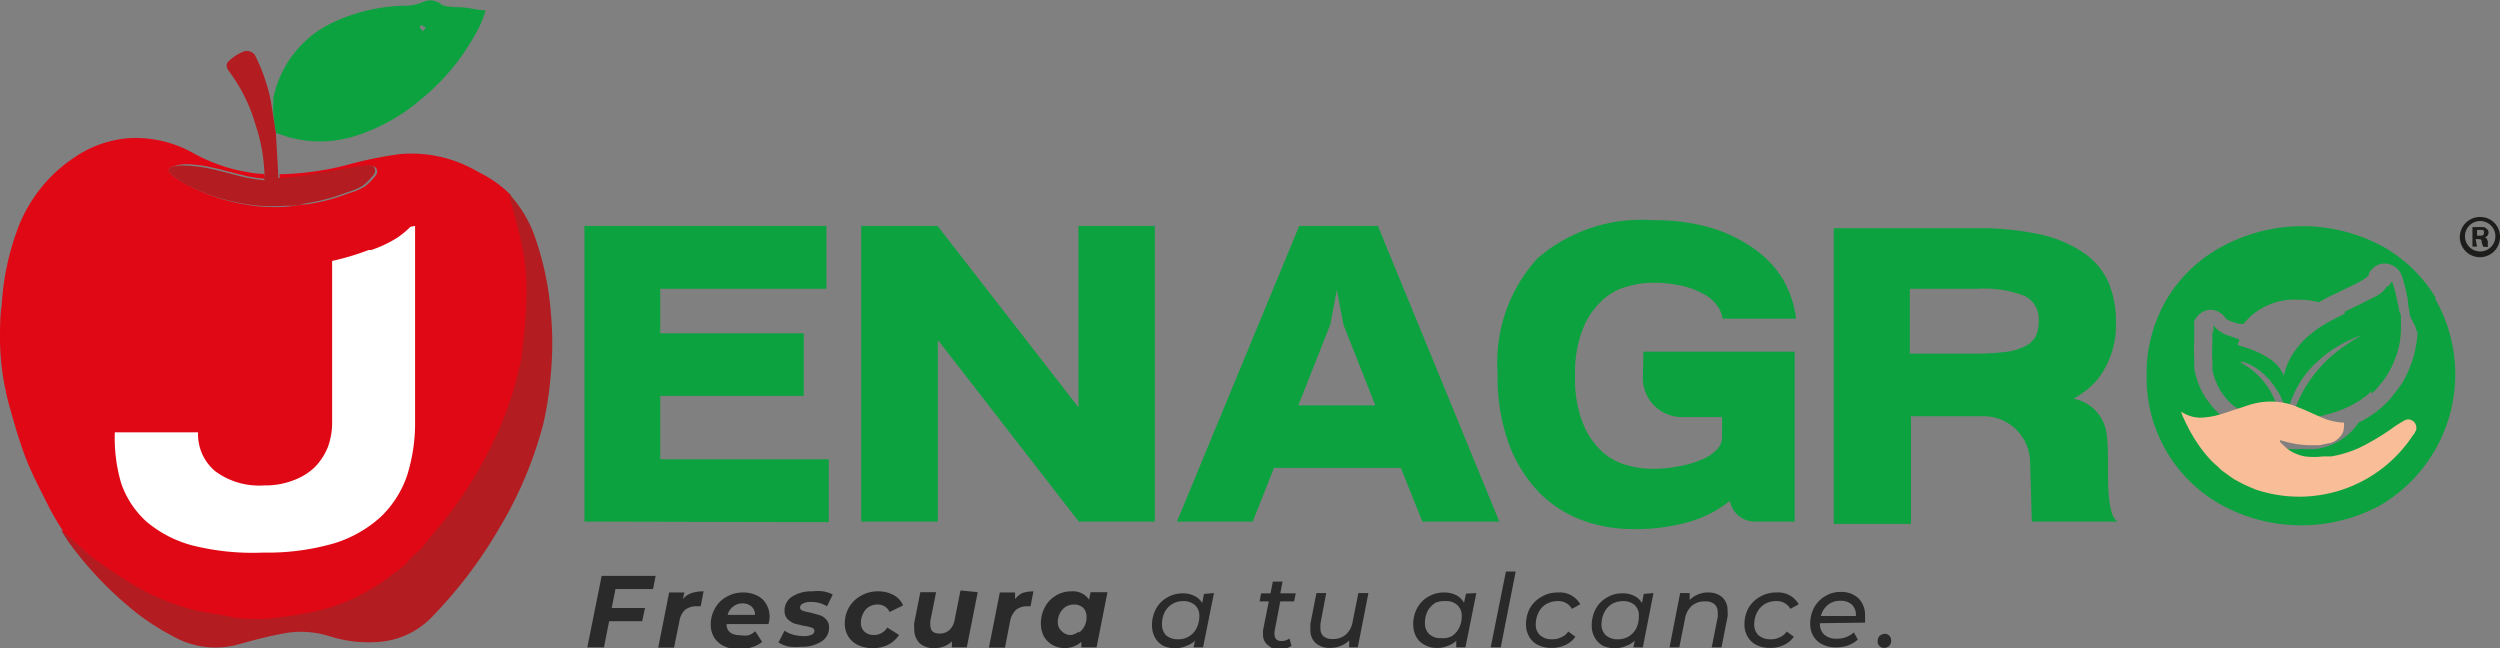 <svg xmlns="http://www.w3.org/2000/svg" viewBox="0 0 87.09 22.58">
  <rect x="0" y="0" width="87.09" height="22.58" fill="#808080" stroke="none"/>
  <defs>
    <style>
      .cls-1 {
        fill: #e00814;
      }

      .cls-2 {
        fill: #b31c20;
      }

      .cls-3 {
        fill: #0ca23f;
      }

      .cls-4 {
        fill: #fff;
      }

      .cls-5 {
        fill: #1d1d1b;
      }

      .cls-6 {
        fill: #2b2a2b;
      }

      .cls-7 {
        fill: #f9be97;
      }
    </style>
  </defs>
  <g id="Capa_2" data-name="Capa 2">
    <g id="Capa_1-2" data-name="Capa 1">
      <g>
        <path class="cls-1" d="M9.2,6.06c-.3,0-.61-.07-.92-.13a6,6,0,0,1-1.59-.62,4.1,4.1,0,0,0-2.14-.5,3.84,3.84,0,0,0-1.83.59A5.17,5.17,0,0,0,.57,8.1a9.1,9.1,0,0,0-.51,2.53C0,11,0,11.45,0,11.87a9.1,9.1,0,0,0,.34,2.32c.16.58.33,1.16.54,1.72s.54,1.18.83,1.76a8,8,0,0,0,.47.8l0,.06h0l.48.42c.23.2.45.42.69.6.41.29.83.58,1.27.84a8,8,0,0,0,2.2.93c.43.1.86.18,1.3.24s.62.06.93.07a5.34,5.34,0,0,0,.69-.05,12.63,12.63,0,0,0,1.37-.23A6.26,6.26,0,0,0,13,20.59a7.52,7.52,0,0,0,.82-.57,2.64,2.64,0,0,0,.51-.44,3.32,3.32,0,0,1,.38-.37c.21-.23.39-.48.59-.71a12.33,12.33,0,0,0,1.28-1.78c.24-.41.47-.82.68-1.24a11.49,11.49,0,0,0,.85-2.34c.07-.3.13-.6.17-.9.06-.47.11-.93.13-1.4a10.28,10.28,0,0,0,0-1.24,8.13,8.13,0,0,0-.14-1c-.1-.47-.23-.92-.35-1.38,0-.15-.09-.29-.13-.43A4.14,4.14,0,0,0,16.68,6a5.68,5.68,0,0,0-.55-.28,4.56,4.56,0,0,0-2.22-.35A14,14,0,0,0,12,5.77a10.08,10.08,0,0,1-2.26.3h0v.16h.16l.66-.07,1.77-.3a5.58,5.58,0,0,1,.57-.08.2.2,0,0,1,.21.3,1.91,1.91,0,0,1-.42.43,2.53,2.53,0,0,1-.56.23,6.59,6.59,0,0,1-1.45.38c-.24,0-.47.07-.71.08a5.76,5.76,0,0,1-1.55-.1,6.59,6.59,0,0,1-2-.72A2.18,2.18,0,0,1,5.9,6,.13.13,0,0,1,6,5.81a1.41,1.41,0,0,1,.49-.09,4.59,4.59,0,0,1,.83.1c.43.09.86.22,1.3.32a6.17,6.17,0,0,0,.62.09Z"/>
        <path class="cls-2" d="M17.71,6.73l.12.43c.12.46.25.91.35,1.38a8.13,8.13,0,0,1,.14,1,10.28,10.28,0,0,1,0,1.24,13,13,0,0,1-.13,1.4c0,.3-.1.6-.17.9a11.49,11.49,0,0,1-.85,2.34c-.2.42-.43.83-.67,1.24a14.08,14.08,0,0,1-1.28,1.78c-.2.23-.39.48-.59.71a4.59,4.59,0,0,0-.39.37,2.16,2.16,0,0,1-.51.44,6,6,0,0,1-.82.57,6.32,6.32,0,0,1-1.85.75,13.24,13.24,0,0,1-1.38.23,4,4,0,0,1-.69.05c-.31,0-.62,0-.93-.07s-.87-.14-1.29-.24a8.11,8.11,0,0,1-2.21-.93c-.43-.26-.85-.55-1.26-.84-.25-.18-.47-.4-.7-.6l-.48-.42.24.38a12.65,12.65,0,0,0,2.27,2.41A8.24,8.24,0,0,0,6,22.15a3,3,0,0,0,2.4.27c.52-.14,1-.27,1.57-.37a3.31,3.31,0,0,1,1.53.12,4.44,4.44,0,0,0,1.7.19A2.84,2.84,0,0,0,15,21.54a15.8,15.8,0,0,0,2.41-3.17,13.9,13.9,0,0,0,1.51-3.58A11.67,11.67,0,0,0,19.19,13a11.22,11.22,0,0,0,0-2.09,10.39,10.39,0,0,0-.63-2.86A4.33,4.33,0,0,0,17.71,6.73Z"/>
        <path class="cls-3" d="M9.61,4.63l.45.15a4.1,4.1,0,0,0,2.17,0,6.5,6.5,0,0,0,2.46-1.34,7.73,7.73,0,0,0,1.82-2.16,4,4,0,0,0,.41-.92c-.27,0-.52-.08-.77-.1s-.44,0-.66-.06a.22.22,0,0,1-.13-.06.6.6,0,0,0-.64-.06,1.71,1.71,0,0,1-.66.12,6.17,6.17,0,0,0-2.54.62,3.74,3.74,0,0,0-2,2.6s0,.09,0,.14C9.5,3.91,9.55,4.27,9.61,4.63Zm5.12-3.54L14.61.94s.07-.07.09-.06a.41.41,0,0,1,.13.1Z"/>
        <path class="cls-2" d="M9.61,4.63c-.06-.36-.11-.72-.17-1.08A6.21,6.21,0,0,0,8.92,2a.34.34,0,0,0-.47-.19A1.59,1.59,0,0,0,8,2.1c-.14.11-.14.24,0,.41a5.86,5.86,0,0,1,.91,1.86A6,6,0,0,1,9.21,6a.45.45,0,0,1,0,.11v.17a6.17,6.17,0,0,1-.62-.09c-.44-.1-.87-.23-1.3-.32a4.59,4.59,0,0,0-.83-.1A1.41,1.41,0,0,0,6,5.81.13.13,0,0,0,5.9,6a2.18,2.18,0,0,0,.45.35,6.59,6.59,0,0,0,2,.72,5.76,5.76,0,0,0,1.55.1c.24,0,.47,0,.71-.08a6.59,6.59,0,0,0,1.45-.38,2.53,2.53,0,0,0,.56-.23,1.91,1.91,0,0,0,.42-.43.2.2,0,0,0-.21-.3,5.58,5.58,0,0,0-.57.08l-1.77.3-.66.07H9.69V6.07a.14.14,0,0,1,0-.06Z"/>
        <path class="cls-2" d="M1.84,18.46l0-.06Z"/>
      </g>
      <path class="cls-4" d="M14.46,7.87V14.7a6.07,6.07,0,0,1-.28,1.87A3.61,3.61,0,0,1,13.27,18a4.27,4.27,0,0,1-1.64.93,8.37,8.37,0,0,1-2.47.32A8.61,8.61,0,0,1,6.7,19a4.09,4.09,0,0,1-1.61-.84,3.21,3.21,0,0,1-.87-1.33A5.58,5.58,0,0,1,4,15.06h2.9a1.68,1.68,0,0,0,.59,1.35,2.58,2.58,0,0,0,1.71.5,2.7,2.7,0,0,0,1-.17,2.15,2.15,0,0,0,.76-.46,2.18,2.18,0,0,0,.46-.7,2.5,2.5,0,0,0,.15-.88V9.09a9,9,0,0,0,1.27-.38l.09,0a4.11,4.11,0,0,0,.91-.43,3.19,3.19,0,0,0,.46-.38Z"/>
      <path class="cls-3" d="M20.36,18.17V7.87h8.43v2.19H23v1.55H28v2.18H23V16h5.87v2.19Z"/>
      <path class="cls-3" d="M30,18.17V7.87h2.66l4.91,6.32V7.87h2.66v10.3H37.58l-4.91-6.33v6.33Z"/>
      <path class="cls-3" d="M52.23,18.17H49.55L48.8,16.3H44.38l-.74,1.87H41l4.26-10.3H48Zm-7-4.05h2.68l-1.11-2.81-.23-1.21-.23,1.21Z"/>
      <path class="cls-3" d="M57.25,12.25h5.27v5.92H61.14a.89.89,0,0,1-.88-.72h0a4.09,4.09,0,0,1-1.35.71,6.75,6.75,0,0,1-2.07.27,5,5,0,0,1-1.7-.3,4.13,4.13,0,0,1-1.49-.94,4.9,4.9,0,0,1-1.07-1.68A6.83,6.83,0,0,1,52.17,13,5.38,5.38,0,0,1,53.56,9a5.52,5.52,0,0,1,4-1.33,7.1,7.1,0,0,1,2.06.27,5.14,5.14,0,0,1,1.52.75,3.53,3.53,0,0,1,1,1.09,3.72,3.72,0,0,1,.43,1.32H60a.86.86,0,0,0-.18-.45,1.31,1.31,0,0,0-.46-.4,2.94,2.94,0,0,0-.75-.29,4.67,4.67,0,0,0-1.06-.11,3.22,3.22,0,0,0-.89.14,2,2,0,0,0-.87.5,2.56,2.56,0,0,0-.66,1,4.09,4.09,0,0,0-.26,1.6,4.16,4.16,0,0,0,.26,1.62,2.64,2.64,0,0,0,.66,1,2,2,0,0,0,.87.49,3.19,3.19,0,0,0,.89.13,4.61,4.61,0,0,0,1-.1,3.59,3.59,0,0,0,.78-.24,1.57,1.57,0,0,0,.49-.34.61.61,0,0,0,.17-.39v-.73h-1.4a1.36,1.36,0,0,1-1.36-1.36Z"/>
      <path class="cls-3" d="M73.49,17.51c-.11-.69,0-1.74-.11-2.43a1.42,1.42,0,0,0-1.15-1.19,3,3,0,0,0,.83-.66,3.06,3.06,0,0,0,.65-2,3.49,3.49,0,0,0-.27-1.42,2.44,2.44,0,0,0-.85-1,4.32,4.32,0,0,0-1.5-.64,10,10,0,0,0-2.21-.22h-5v10.3h2.69V14.5H69.1a1.62,1.62,0,0,1,1.62,1.58l.06,2.09h3C73.63,18.11,73.54,17.85,73.49,17.51Zm-2.58-5.78a.85.85,0,0,1-.38.34,2.07,2.07,0,0,1-.66.19,8.91,8.91,0,0,1-1,.06H66.53V10.06h2.35a3.85,3.85,0,0,1,1.65.25.89.89,0,0,1,.49.88A1.2,1.2,0,0,1,70.91,11.73Z"/>
      <path class="cls-5" d="M87.09,8.24a.7.7,0,1,1-.69-.68A.68.68,0,0,1,87.09,8.24Zm-1.22,0a.53.53,0,1,0,.52-.54A.53.53,0,0,0,85.87,8.24Zm.42.35h-.16V7.91l.26,0c.13,0,.19,0,.23.06a.14.14,0,0,1,.07.14.17.17,0,0,1-.14.16h0c.07,0,.1.07.12.16a.72.72,0,0,0,0,.17h-.16a1,1,0,0,1-.06-.17c0-.07,0-.1-.14-.1h-.07Zm0-.38h.08c.09,0,.16,0,.16-.1s0-.1-.15-.1h-.09Z"/>
      <g>
        <path class="cls-6" d="M21.44,20.52l-.13.66h1.16l-.1.46H21.22l-.18.91h-.58l.5-2.49h1.88l-.09.46Z"/>
        <path class="cls-6" d="M24.09,20.66a1.33,1.33,0,0,1,.42-.06l-.1.52h-.13a.65.65,0,0,0-.41.12.66.66,0,0,0-.2.39l-.19.93h-.55l.38-1.92h.53l-.05.23A.69.69,0,0,1,24.09,20.66Z"/>
        <path class="cls-6" d="M26.77,21.74H25.31c0,.26.18.39.49.39a.86.86,0,0,0,.28,0,.74.74,0,0,0,.23-.14l.24.37a1,1,0,0,1-.37.19,1.27,1.27,0,0,1-.44.07,1.16,1.16,0,0,1-.51-.11.79.79,0,0,1-.35-.3.84.84,0,0,1-.12-.45,1.1,1.1,0,0,1,.15-.57,1,1,0,0,1,.4-.4,1.14,1.14,0,0,1,.58-.15,1.07,1.07,0,0,1,.49.11.72.72,0,0,1,.31.29.84.84,0,0,1,.12.45A1.06,1.06,0,0,1,26.77,21.74Zm-1.23-.61a.5.5,0,0,0-.19.29h.95a.36.36,0,0,0-.12-.29.45.45,0,0,0-.31-.11A.52.52,0,0,0,25.54,21.13Z"/>
        <path class="cls-6" d="M27.46,22.52a1.09,1.09,0,0,1-.34-.14l.21-.41a1,1,0,0,0,.3.14,1.5,1.5,0,0,0,.37.05.67.67,0,0,0,.28-.05.15.15,0,0,0,.09-.14.11.11,0,0,0-.08-.1A1.43,1.43,0,0,0,28,21.8l-.34-.08a.87.87,0,0,1-.23-.16.41.41,0,0,1-.1-.28.57.57,0,0,1,.27-.5,1.23,1.23,0,0,1,.7-.18,1.58,1.58,0,0,1,.38,0,1.28,1.28,0,0,1,.33.11l-.2.41a1.05,1.05,0,0,0-.57-.15.55.55,0,0,0-.28.06.15.15,0,0,0-.09.13.12.12,0,0,0,.08.11,1.59,1.59,0,0,0,.28.07l.33.09a.54.54,0,0,1,.22.15.36.36,0,0,1,.1.28.55.55,0,0,1-.27.49,1.22,1.22,0,0,1-.69.18A1.86,1.86,0,0,1,27.46,22.52Z"/>
        <path class="cls-6" d="M29.89,22.47a.77.77,0,0,1-.34-.3.84.84,0,0,1-.12-.45,1.1,1.1,0,0,1,.15-.57,1.08,1.08,0,0,1,.42-.4,1.16,1.16,0,0,1,.6-.15,1.12,1.12,0,0,1,.53.13.72.72,0,0,1,.33.36l-.47.23a.44.44,0,0,0-.43-.26.57.57,0,0,0-.29.08.5.5,0,0,0-.2.23.66.66,0,0,0-.08.32.41.41,0,0,0,.12.31.45.45,0,0,0,.33.12.54.54,0,0,0,.47-.26l.41.26a1,1,0,0,1-.38.34,1.18,1.18,0,0,1-.53.12A1.21,1.21,0,0,1,29.89,22.47Z"/>
        <path class="cls-6" d="M34.06,20.63l-.38,1.92h-.52l0-.21a.75.75,0,0,1-.28.18,1,1,0,0,1-.34.06.74.74,0,0,1-.5-.17.66.66,0,0,1-.19-.48,1,1,0,0,1,0-.24l.21-1.06h.55l-.2,1a.61.61,0,0,0,0,.14c0,.2.1.3.32.3a.49.49,0,0,0,.35-.13.62.62,0,0,0,.18-.37l.2-1Z"/>
        <path class="cls-6" d="M35.61,20.66A1.33,1.33,0,0,1,36,20.6l-.1.52H35.8a.62.62,0,0,0-.4.12.73.73,0,0,0-.21.39l-.18.93h-.56l.38-1.92h.53l0,.23A.83.83,0,0,1,35.61,20.66Z"/>
        <path class="cls-6" d="M38.58,20.63l-.38,1.92h-.53l0-.19a.88.88,0,0,1-1,.11.83.83,0,0,1-.3-.29,1,1,0,0,1-.11-.46,1.2,1.2,0,0,1,.14-.57,1,1,0,0,1,.38-.4,1,1,0,0,1,.54-.15.68.68,0,0,1,.62.29l.05-.26Zm-1,1.41a.56.56,0,0,0,.2-.23.66.66,0,0,0,.07-.32.43.43,0,0,0-.11-.31.45.45,0,0,0-.33-.12.57.57,0,0,0-.29.08.64.64,0,0,0-.2.23.66.66,0,0,0-.07.32A.4.4,0,0,0,37,22a.41.41,0,0,0,.32.12A.57.57,0,0,0,37.58,22Z"/>
        <path class="cls-6" d="M42.29,20.66l-.38,1.89h-.33l.05-.23a.83.83,0,0,1-.3.18,1,1,0,0,1-.8,0,.71.71,0,0,1-.29-.28.9.9,0,0,1-.11-.44,1.2,1.2,0,0,1,.14-.57,1,1,0,0,1,.38-.39,1.06,1.06,0,0,1,.55-.15.86.86,0,0,1,.41.09.6.6,0,0,1,.27.25l.06-.32Zm-.87,1.51a.7.7,0,0,0,.26-.28.93.93,0,0,0,.1-.42.5.5,0,0,0-.15-.39.61.61,0,0,0-.42-.14.71.71,0,0,0-.64.39.91.91,0,0,0-.09.41.53.53,0,0,0,.14.39.61.61,0,0,0,.42.14A.7.7,0,0,0,41.42,22.17Z"/>
        <path class="cls-6" d="M44.4,22a.34.34,0,0,0,0,.1.24.24,0,0,0,.06.17.25.25,0,0,0,.19.06.44.44,0,0,0,.27-.09l.07.26a.76.76,0,0,1-.44.12.48.48,0,0,1-.36-.13A.44.44,0,0,1,44,22.1a.77.77,0,0,1,0-.15l.2-1h-.32l.05-.28h.33l.08-.41h.34l-.08.41h.54l-.06.28H44.6Z"/>
        <path class="cls-6" d="M47.67,20.66l-.37,1.89H47l0-.24a.77.77,0,0,1-.3.19.9.9,0,0,1-.37.07.72.72,0,0,1-.5-.17.59.59,0,0,1-.18-.46,1.8,1.8,0,0,1,0-.22l.21-1.06h.34L46,21.72a1,1,0,0,0,0,.16.35.35,0,0,0,.11.29.49.49,0,0,0,.32.09.68.68,0,0,0,.45-.15.76.76,0,0,0,.24-.45l.2-1Z"/>
        <path class="cls-6" d="M51.43,20.66l-.38,1.89h-.32l0-.23a.75.75,0,0,1-.3.18.86.86,0,0,1-.36.07.83.83,0,0,1-.43-.1.68.68,0,0,1-.3-.28.9.9,0,0,1-.11-.44,1.2,1.2,0,0,1,.14-.57,1,1,0,0,1,.38-.39,1.06,1.06,0,0,1,.55-.15.93.93,0,0,1,.42.09A.63.63,0,0,1,51,21l.07-.32Zm-.87,1.51a.7.7,0,0,0,.26-.28.82.82,0,0,0,.1-.42.5.5,0,0,0-.15-.39.56.56,0,0,0-.41-.14A.8.8,0,0,0,50,21a.84.84,0,0,0-.27.29.91.91,0,0,0-.09.41.5.5,0,0,0,.15.39.56.56,0,0,0,.41.14A.7.7,0,0,0,50.56,22.17Z"/>
        <path class="cls-6" d="M52.46,19.91h.34l-.52,2.64h-.35Z"/>
        <path class="cls-6" d="M53.58,22.47a.72.72,0,0,1-.31-.29.83.83,0,0,1-.11-.43,1.2,1.2,0,0,1,.14-.57,1.07,1.07,0,0,1,.4-.39,1.1,1.1,0,0,1,.57-.15.82.82,0,0,1,.78.41l-.29.16a.54.54,0,0,0-.51-.27.8.8,0,0,0-.38.1.69.69,0,0,0-.27.29.92.92,0,0,0-.1.41.5.5,0,0,0,.15.39.61.61,0,0,0,.42.14.71.71,0,0,0,.32-.07.52.52,0,0,0,.24-.2l.25.18a.84.84,0,0,1-.35.29,1.07,1.07,0,0,1-.47.1A1.06,1.06,0,0,1,53.58,22.47Z"/>
        <path class="cls-6" d="M57.6,20.66l-.37,1.89H56.9l.05-.23a.92.92,0,0,1-.3.18,1,1,0,0,1-.8,0,.71.71,0,0,1-.29-.28.8.8,0,0,1-.11-.44,1.2,1.2,0,0,1,.14-.57,1,1,0,0,1,.38-.39,1,1,0,0,1,.55-.15.86.86,0,0,1,.41.09.6.6,0,0,1,.27.25l.06-.32Zm-.86,1.51a.7.7,0,0,0,.26-.28.93.93,0,0,0,.09-.42.49.49,0,0,0-.14-.39.61.61,0,0,0-.42-.14.83.83,0,0,0-.38.1.73.73,0,0,0-.26.29.92.92,0,0,0-.1.41.5.5,0,0,0,.15.39.61.61,0,0,0,.42.14A.72.72,0,0,0,56.74,22.17Z"/>
        <path class="cls-6" d="M60,20.81a.59.59,0,0,1,.18.46.86.86,0,0,1,0,.22l-.21,1.06h-.34l.21-1.06a1.15,1.15,0,0,0,0-.16.38.38,0,0,0-.11-.28.48.48,0,0,0-.33-.1.69.69,0,0,0-.46.15.76.76,0,0,0-.24.45l-.2,1h-.34l.37-1.89h.33l0,.24a.91.91,0,0,1,.68-.26A.7.7,0,0,1,60,20.81Z"/>
        <path class="cls-6" d="M61.19,22.47a.72.72,0,0,1-.31-.29.83.83,0,0,1-.11-.43,1.2,1.2,0,0,1,.14-.57,1.07,1.07,0,0,1,.4-.39,1.1,1.1,0,0,1,.57-.15.82.82,0,0,1,.78.41l-.29.16a.54.54,0,0,0-.51-.27.8.8,0,0,0-.38.1.75.75,0,0,0-.27.29.92.92,0,0,0-.1.41.5.5,0,0,0,.15.39.61.61,0,0,0,.42.14A.68.68,0,0,0,62,22.2a.52.52,0,0,0,.24-.2l.25.18a.84.84,0,0,1-.35.29,1.07,1.07,0,0,1-.47.1A1.06,1.06,0,0,1,61.19,22.47Z"/>
        <path class="cls-6" d="M63.4,21.71v0a.51.51,0,0,0,.15.4.64.64,0,0,0,.44.14.88.88,0,0,0,.33-.06.76.76,0,0,0,.26-.16l.14.25a1.08,1.08,0,0,1-.33.2,1.23,1.23,0,0,1-.42.07,1,1,0,0,1-.48-.1.75.75,0,0,1-.32-.29.83.83,0,0,1-.11-.43,1.2,1.2,0,0,1,.14-.57,1,1,0,0,1,.38-.39,1,1,0,0,1,.55-.15.88.88,0,0,1,.61.22.81.81,0,0,1,.23.6,2.5,2.5,0,0,1,0,.25Zm.28-.64a.74.74,0,0,0-.25.39h1.22a.49.49,0,0,0-.13-.39.55.55,0,0,0-.41-.14A.64.64,0,0,0,63.68,21.07Z"/>
        <path class="cls-6" d="M65.47,22.5a.21.21,0,0,1-.06-.16.26.26,0,0,1,.07-.19.29.29,0,0,1,.18-.07.2.2,0,0,1,.16.07.23.23,0,0,1,.06.16.25.25,0,0,1-.07.19.24.24,0,0,1-.18.07A.21.21,0,0,1,65.47,22.5Z"/>
      </g>
      <path class="cls-3" d="M82.31,11.65h0v0h0ZM78,11.87l-.34-.12a1,1,0,0,1-.32-.15.72.72,0,0,1-.23-.23l0,.05c0,.13,0,.27,0,.41a5.42,5.42,0,0,0,0,.57,3.11,3.11,0,0,1,0,.32,2.06,2.06,0,0,0,.15.48,1.74,1.74,0,0,0,.23.4,2,2,0,0,0,.34.37l.1.07a3.54,3.54,0,0,1-.13-1A3.23,3.23,0,0,1,78,11.87Zm5.58-.8c0-.16,0-.31-.06-.47a5.15,5.15,0,0,0-.19-.75v0l-.15.2a1.54,1.54,0,0,1-.43.33l-.62.31-.47.23a2.07,2.07,0,0,1,.32.28,2.38,2.38,0,0,1,.34.49v0a3,3,0,0,1,.29,1.4,3.22,3.22,0,0,1,0,.63l.14-.13.25-.3a2.74,2.74,0,0,0,.29-.46,3.26,3.26,0,0,0,.29-.81,3.93,3.93,0,0,0,.06-.48C83.55,11.38,83.55,11.22,83.54,11.07Zm0,0c0-.16,0-.31-.06-.47a5.15,5.15,0,0,0-.19-.75v0l-.15.2a1.54,1.54,0,0,1-.43.33l-.62.31-.47.23a2.07,2.07,0,0,1,.32.28,2.38,2.38,0,0,1,.34.49v0a3,3,0,0,1,.29,1.4,3.22,3.22,0,0,1,0,.63l.14-.13.25-.3a2.74,2.74,0,0,0,.29-.46,3.26,3.26,0,0,0,.29-.81,3.93,3.93,0,0,0,.06-.48C83.55,11.38,83.55,11.22,83.54,11.07Zm-5.58.8-.34-.12a1,1,0,0,1-.32-.15.72.72,0,0,1-.23-.23l0,.05c0,.13,0,.27,0,.41a5.42,5.42,0,0,0,0,.57,3.11,3.11,0,0,1,0,.32,2.06,2.06,0,0,0,.15.48,1.74,1.74,0,0,0,.23.4,2,2,0,0,0,.34.37l.1.07a3.54,3.54,0,0,1-.13-1A3.23,3.23,0,0,1,78,11.87Zm0,0-.34-.12a1,1,0,0,1-.32-.15.72.72,0,0,1-.23-.23l0,.05c0,.13,0,.27,0,.41a5.42,5.42,0,0,0,0,.57,3.11,3.11,0,0,1,0,.32,2.06,2.06,0,0,0,.15.48,1.74,1.74,0,0,0,.23.4,2,2,0,0,0,.34.37l.1.07a3.54,3.54,0,0,1-.13-1A3.23,3.23,0,0,1,78,11.87Zm5.58-.8c0-.16,0-.31-.06-.47a5.15,5.15,0,0,0-.19-.75v0l-.15.2a1.54,1.54,0,0,1-.43.33l-.62.31-.47.23a2.07,2.07,0,0,1,.32.28,2.38,2.38,0,0,1,.34.49v0a3,3,0,0,1,.29,1.4,3.22,3.22,0,0,1,0,.63l.14-.13.25-.3a2.74,2.74,0,0,0,.29-.46,3.26,3.26,0,0,0,.29-.81,3.93,3.93,0,0,0,.06-.48C83.55,11.38,83.55,11.22,83.54,11.07Zm0,0c0-.16,0-.31-.06-.47a5.15,5.15,0,0,0-.19-.75v0l-.15.2a1.54,1.54,0,0,1-.43.33l-.62.31-.47.23a2.07,2.07,0,0,1,.32.28,2.38,2.38,0,0,1,.34.49v0a3,3,0,0,1,.29,1.4,3.22,3.22,0,0,1,0,.63l.14-.13.25-.3a2.74,2.74,0,0,0,.29-.46,3.26,3.26,0,0,0,.29-.81,3.93,3.93,0,0,0,.06-.48C83.55,11.38,83.55,11.22,83.54,11.07Zm-5.92.68a1,1,0,0,1-.32-.15.72.72,0,0,1-.23-.23l0,.05c0,.13,0,.27,0,.41a5.42,5.42,0,0,0,0,.57,3.11,3.11,0,0,1,0,.32,2.06,2.06,0,0,0,.15.48,1.74,1.74,0,0,0,.23.4,2,2,0,0,0,.34.37l.1.07a3.54,3.54,0,0,1-.13-1A3.23,3.23,0,0,1,78,11.87Zm7.2-1.36a5,5,0,0,0-1.94-1.85,5.89,5.89,0,0,0-5.42,0,5,5,0,0,0-2,1.85,5.09,5.09,0,0,0-.72,2.69,5.05,5.05,0,0,0,2.68,4.55,5.8,5.8,0,0,0,5.41,0,5.29,5.29,0,0,0,1.95-7.24Zm-.64,1.16a3.89,3.89,0,0,1-.41,1.56,2.86,2.86,0,0,1-.37.56,4.11,4.11,0,0,1-.29.35l-.15.14a3.27,3.27,0,0,1-.54.4,2.19,2.19,0,0,1-.3.16h0a.76.76,0,0,1-.08.11h0a1.34,1.34,0,0,1-.11.14,2.16,2.16,0,0,1-1.28.67,3.89,3.89,0,0,1-.49,0,3,3,0,0,1-.43,0A2.16,2.16,0,0,1,78.4,15a2.37,2.37,0,0,1-.89-.43l-.13-.09a2.56,2.56,0,0,1-.44-.48,2.09,2.09,0,0,1-.31-.53,2.7,2.7,0,0,1-.19-.63l0-.23v-.11a4.75,4.75,0,0,1,0-.64v0c0-.12,0-.24,0-.34a1.37,1.37,0,0,0,0-.16.71.71,0,0,1,0-.17.66.66,0,0,1,.55-.4h0a.64.64,0,0,1,.55.31l0,0a.68.68,0,0,0,.17.09l.28.09.09,0,.09,0a1.34,1.34,0,0,1,.11-.14,2.28,2.28,0,0,1,1.77-.7,2.81,2.81,0,0,1,.73.09l0,0,.4-.22.29-.13.19-.1q.3-.13.6-.3a1.25,1.25,0,0,0,.26-.19l0-.07.06-.08a.6.6,0,0,1,.51-.26h0a.65.65,0,0,1,.52.3l.06.12s0,0,0,0a6.21,6.21,0,0,1,.21.85c0,.17.05.35.07.51S84.18,11.36,84.18,11.55Zm-.7-1a5.15,5.15,0,0,0-.19-.75v0l-.15.2a1.54,1.54,0,0,1-.43.33l-.62.31-.47.23a2.07,2.07,0,0,1,.32.28,2.38,2.38,0,0,1,.34.49v0a3,3,0,0,1,.29,1.4,3.22,3.22,0,0,1,0,.63l.14-.13.25-.3a2.74,2.74,0,0,0,.29-.46,3.26,3.26,0,0,0,.29-.81,3.93,3.93,0,0,0,.06-.48c0-.15,0-.31,0-.46S83.51,10.76,83.48,10.6Zm-5.86,1.15a1,1,0,0,1-.32-.15.72.72,0,0,1-.23-.23l0,.05c0,.13,0,.27,0,.41a5.42,5.42,0,0,0,0,.57,3.11,3.11,0,0,1,0,.32,2.06,2.06,0,0,0,.15.48,1.74,1.74,0,0,0,.23.4,2,2,0,0,0,.34.37l.1.07a3.54,3.54,0,0,1-.13-1A3.23,3.23,0,0,1,78,11.87Zm.34.12-.34-.12a1,1,0,0,1-.32-.15.72.72,0,0,1-.23-.23l0,.05c0,.13,0,.27,0,.41a5.42,5.42,0,0,0,0,.57,3.11,3.11,0,0,1,0,.32,2.06,2.06,0,0,0,.15.48,1.74,1.74,0,0,0,.23.4,2,2,0,0,0,.34.37l.1.07a3.54,3.54,0,0,1-.13-1A3.23,3.23,0,0,1,78,11.87Zm5.58-.8c0-.16,0-.31-.06-.47a5.15,5.15,0,0,0-.19-.75v0l-.15.2a1.54,1.54,0,0,1-.43.33l-.62.31-.47.23a2.07,2.07,0,0,1,.32.28,2.38,2.38,0,0,1,.34.49v0a3,3,0,0,1,.29,1.4,3.22,3.22,0,0,1,0,.63l.14-.13.25-.3a2.74,2.74,0,0,0,.29-.46,3.26,3.26,0,0,0,.29-.81,3.93,3.93,0,0,0,.06-.48C83.55,11.38,83.55,11.22,83.54,11.07Zm-5.58.8-.34-.12a1,1,0,0,1-.32-.15.72.72,0,0,1-.23-.23l0,.05c0,.13,0,.27,0,.41a5.42,5.42,0,0,0,0,.57,3.11,3.11,0,0,1,0,.32,2.06,2.06,0,0,0,.15.48,1.74,1.74,0,0,0,.23.4,2,2,0,0,0,.34.37l.1.07a3.54,3.54,0,0,1-.13-1A3.23,3.23,0,0,1,78,11.87Zm0,0-.34-.12a1,1,0,0,1-.32-.15.72.72,0,0,1-.23-.23l0,.05c0,.13,0,.27,0,.41a5.42,5.42,0,0,0,0,.57,3.11,3.11,0,0,1,0,.32,2.06,2.06,0,0,0,.15.48,1.74,1.74,0,0,0,.23.4,2,2,0,0,0,.34.37l.1.07a3.54,3.54,0,0,1-.13-1A3.23,3.23,0,0,1,78,11.87Zm4.35-.22h0v0h0Z"/>
      <path class="cls-3" d="M83.55,11.53a3.93,3.93,0,0,1-.06.48,3.26,3.26,0,0,1-.29.81,2.74,2.74,0,0,1-.29.46l-.25.3-.14.13a2.61,2.61,0,0,1-.43.31,3.6,3.6,0,0,1-.93.39l-.72.2a1.56,1.56,0,0,0-.52.25.87.87,0,0,0-.15.13c0-.05,0-.08,0-.12a4.64,4.64,0,0,1,.41-1.15,4,4,0,0,1,.42-.65,5.47,5.47,0,0,1,.45-.51,5.85,5.85,0,0,1,.54-.45,7,7,0,0,1,.68-.43h0v0h0l-.2.07c-.15.07-.3.13-.44.21a3.7,3.7,0,0,0-.78.53c-.12.11-.24.21-.35.33a3.4,3.4,0,0,0-.63,1,3.06,3.06,0,0,0-.2.58l0,0a3,3,0,0,0-.15-.42,1.79,1.79,0,0,0-.2-.39,2.83,2.83,0,0,0-.2-.28,1,1,0,0,0-.17-.19,2,2,0,0,0-.79-.51.27.27,0,0,0-.12,0l.15.1a2.43,2.43,0,0,1,.58.48,2.69,2.69,0,0,1,.34.47,4.6,4.6,0,0,1,.38.95.06.06,0,0,1,0,0l-.17,0-.29,0a3.4,3.4,0,0,1-.46-.09,1.87,1.87,0,0,1-.68-.33l-.1-.07a2,2,0,0,1-.34-.37,1.74,1.74,0,0,1-.23-.4,2.06,2.06,0,0,1-.15-.48,3.11,3.11,0,0,0,0-.32,5.42,5.42,0,0,1,0-.57c0-.14,0-.28,0-.41l0-.05a.72.72,0,0,0,.23.23,1,1,0,0,0,.32.15l.34.12.36.12a3.31,3.31,0,0,1,.78.38,1.39,1.39,0,0,1,.45.54.69.69,0,0,1,0,.13.16.16,0,0,1,0,.06.41.41,0,0,1,0-.1,2.32,2.32,0,0,1,.45-1,3.07,3.07,0,0,1,.34-.38,4.35,4.35,0,0,1,.79-.56l.37-.19.47-.23.62-.31a1.54,1.54,0,0,0,.43-.33l.15-.2v0a5.15,5.15,0,0,1,.19.75c0,.16,0,.31.06.47S83.55,11.38,83.55,11.53Z"/>
      <path class="cls-7" d="M84.13,15.05h0a.26.26,0,0,1-.07.11l0,0a4.74,4.74,0,0,1-5.49,1.89l0,0-.26-.11a5.12,5.12,0,0,1-.52-.27l-.39-.28c-.08-.07-.15-.15-.24-.22a3.93,3.93,0,0,1-.5-.57,5.66,5.66,0,0,1-.31-.48,5.28,5.28,0,0,1-.27-.53,1.45,1.45,0,0,1-.1-.25,1.23,1.23,0,0,0,.68.21,2.82,2.82,0,0,0,.8-.15l.88-.29a2.56,2.56,0,0,1,.86-.12,2.41,2.41,0,0,1,.66.12l.45.18c.27.12.52.24.79.34a3.26,3.26,0,0,0,.45.09s.08,0,.1,0a.53.53,0,0,1,0,.18.45.45,0,0,1-.14.32.66.66,0,0,1-.43.23l-.28.06-.37,0a3.55,3.55,0,0,1-1-.18s0,.06,0,.07l.21.2a1.42,1.42,0,0,0,.66.3,2.48,2.48,0,0,0,.61,0l.3,0a4,4,0,0,0,1-.31,8.59,8.59,0,0,0,1.18-.71c.12-.09.25-.16.38-.24a.28.28,0,0,1,.4.21.39.39,0,0,1,0,.14Z"/>
    </g>
  </g>
</svg>
